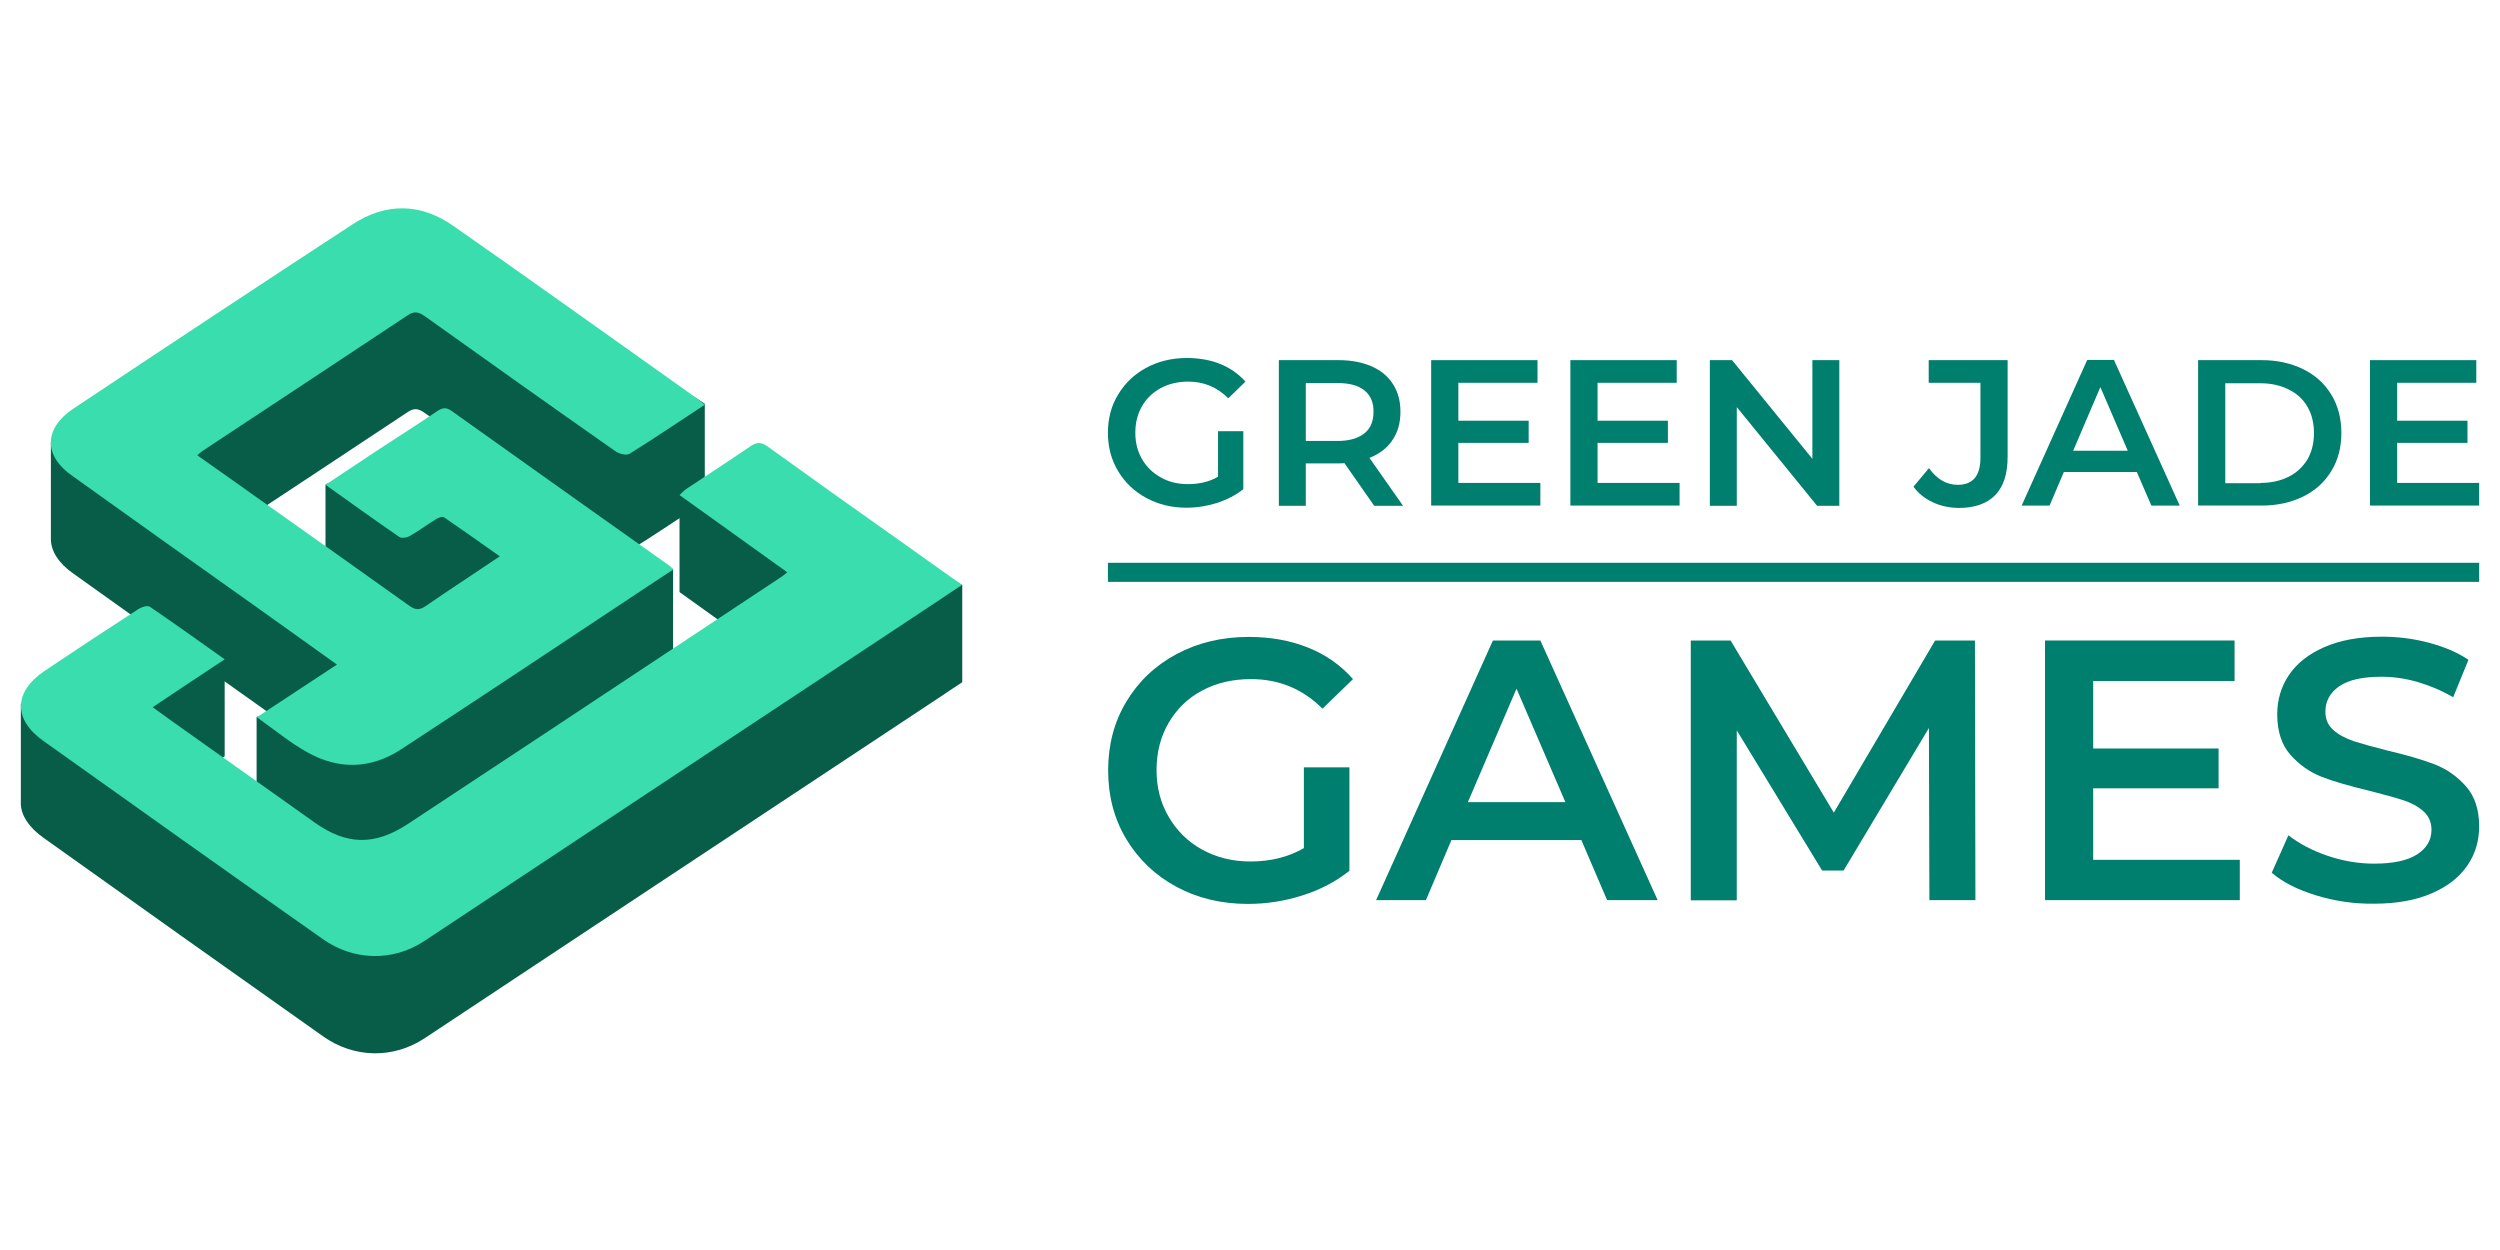 <svg width="120" height="60" viewBox="0 0 120 60" fill="none" xmlns="http://www.w3.org/2000/svg">
<path d="M33.83 24.072C32.571 24.896 31.415 25.686 30.214 26.429C30.065 26.521 29.71 26.429 29.539 26.303C26.483 24.164 23.44 22.001 20.396 19.827C20.087 19.609 19.881 19.564 19.549 19.793C16.265 21.978 12.969 24.141 9.685 26.315C9.628 26.361 9.571 26.407 9.468 26.498C10.704 27.368 11.905 28.226 13.118 29.084C15.292 30.629 17.466 32.162 19.641 33.718C19.938 33.936 20.144 33.936 20.442 33.73C21.586 32.94 22.753 32.185 23.989 31.35C23.073 30.698 22.192 30.08 21.311 29.473C21.231 29.416 21.025 29.508 20.911 29.576C20.487 29.839 20.087 30.137 19.663 30.377C19.526 30.457 19.274 30.492 19.172 30.423C18.004 29.622 16.849 28.787 15.624 27.917V23.26C16.597 22.619 20.007 25.045 20.968 24.392C21.22 24.221 21.403 24.175 21.677 24.37C25.168 26.864 28.818 24.85 32.308 27.322V31.979C31.518 32.494 30.752 33.009 29.974 33.524C26.403 35.893 22.833 38.261 19.252 40.607C17.787 41.568 16.231 41.603 14.72 40.745C13.896 40.287 13.164 39.669 12.317 39.074V34.416C12.798 34.108 15.67 36.865 16.162 36.545C14.915 35.652 13.713 34.794 12.512 33.936C9.502 31.796 6.481 29.656 3.483 27.505C2.797 27.013 2.453 26.452 2.442 25.892V21.234C3.804 20.33 6.252 22.413 7.614 21.509C10.715 19.449 13.816 17.401 16.929 15.376C18.519 14.334 20.19 14.357 21.746 15.444C24.847 17.607 30.752 17.195 33.83 19.381V24.072Z" fill="#085D49"/>
<path d="M10.784 36.304C9.605 37.083 8.495 37.826 7.328 38.604C7.683 38.856 7.992 39.085 8.312 39.314C10.578 40.927 12.844 42.529 15.109 44.143C16.642 45.23 17.981 45.253 19.572 44.212C21.872 42.69 24.183 41.168 26.483 39.646C30.157 37.22 33.818 34.782 37.492 32.357C37.572 32.311 37.64 32.242 37.789 32.128C36.05 30.881 34.356 29.668 32.617 28.42V23.763C33.635 23.088 36.519 25.857 36.839 26.086C39.048 27.677 43.968 26.509 46.188 28.088V32.746C45.765 33.02 45.433 33.249 45.09 33.478C40.696 36.385 36.29 39.303 31.896 42.209C28.051 44.749 24.218 47.301 20.373 49.842C18.862 50.837 16.974 50.791 15.498 49.738C11.013 46.569 6.538 43.388 2.076 40.206C1.389 39.715 1.023 39.154 1 38.604C1 38.604 1 34.21 1 33.787C2.499 32.78 5.142 34.863 6.653 33.879C6.802 33.787 10.669 31.578 10.784 31.647V36.304Z" fill="#085D49"/>
<path d="M33.83 19.426C32.571 20.25 31.415 21.04 30.214 21.784C30.065 21.875 29.71 21.784 29.539 21.658C26.483 19.518 23.44 17.355 20.396 15.181C20.087 14.964 19.881 14.918 19.549 15.147C16.265 17.332 12.969 19.495 9.685 21.669C9.628 21.715 9.571 21.761 9.468 21.852C10.704 22.722 11.905 23.58 13.118 24.439C15.292 25.983 17.466 27.517 19.641 29.073C19.938 29.29 20.144 29.29 20.442 29.084C21.586 28.295 22.753 27.54 23.989 26.704C23.073 26.052 22.192 25.434 21.311 24.828C21.231 24.77 21.025 24.862 20.911 24.93C20.487 25.194 20.087 25.491 19.663 25.732C19.526 25.812 19.274 25.846 19.172 25.777C18.004 24.976 16.849 24.141 15.624 23.271C16.471 22.711 17.261 22.184 18.05 21.658C19.023 21.017 20.007 20.399 20.968 19.747C21.22 19.575 21.403 19.529 21.677 19.724C25.168 22.218 28.658 24.69 32.159 27.173C32.205 27.208 32.239 27.253 32.319 27.334C31.53 27.848 30.763 28.363 29.985 28.878C26.415 31.247 22.845 33.616 19.263 35.962C17.798 36.923 16.242 36.957 14.732 36.099C13.908 35.641 13.175 35.023 12.329 34.428C13.645 33.559 14.88 32.758 16.173 31.899C14.926 31.007 13.725 30.148 12.523 29.29C9.514 27.151 6.493 25.011 3.495 22.859C2.076 21.887 2.087 20.571 3.529 19.61C7.98 16.646 12.443 13.694 16.929 10.764C18.519 9.723 20.19 9.746 21.746 10.833C25.614 13.533 29.459 16.291 33.315 19.026C33.475 19.129 33.612 19.255 33.83 19.426Z" fill="#39DDAE"/>
<path d="M10.784 31.647C9.605 32.425 8.495 33.169 7.328 33.947C7.683 34.199 7.992 34.428 8.312 34.657C10.578 36.27 12.844 37.872 15.109 39.485C16.643 40.572 17.982 40.595 19.572 39.554C21.872 38.032 24.184 36.51 26.484 34.988C30.157 32.562 33.819 30.125 37.492 27.699C37.572 27.654 37.641 27.585 37.789 27.47C36.05 26.223 34.356 25.01 32.617 23.763C32.743 23.648 32.834 23.545 32.949 23.465C33.967 22.79 34.986 22.127 35.993 21.44C36.302 21.223 36.519 21.2 36.84 21.428C39.048 23.019 41.268 24.598 43.488 26.166C44.358 26.784 45.216 27.402 46.177 28.077C45.754 28.351 45.422 28.58 45.078 28.809C40.684 31.716 36.279 34.634 31.885 37.54C28.04 40.08 24.206 42.632 20.362 45.173C18.851 46.168 16.963 46.122 15.487 45.07C11.013 41.923 6.539 38.742 2.076 35.56C0.634 34.531 0.646 33.215 2.133 32.208C3.632 31.201 5.143 30.205 6.665 29.221C6.813 29.13 7.088 29.049 7.202 29.13C8.392 29.942 9.56 30.777 10.784 31.647Z" fill="#39DDAE"/>
<path d="M58.455 20.697H59.679V23.478C59.325 23.764 58.901 23.981 58.421 24.141C57.94 24.29 57.448 24.37 56.944 24.37C56.235 24.37 55.594 24.21 55.022 23.901C54.45 23.592 54.004 23.169 53.672 22.619C53.34 22.07 53.18 21.452 53.18 20.777C53.18 20.091 53.34 19.473 53.672 18.935C54.004 18.386 54.45 17.962 55.022 17.653C55.594 17.344 56.246 17.184 56.967 17.184C57.551 17.184 58.089 17.276 58.569 17.47C59.05 17.665 59.45 17.951 59.782 18.317L58.958 19.118C58.421 18.58 57.78 18.317 57.036 18.317C56.544 18.317 56.109 18.42 55.72 18.626C55.343 18.832 55.033 19.118 54.816 19.496C54.599 19.873 54.496 20.297 54.496 20.777C54.496 21.246 54.599 21.658 54.816 22.036C55.033 22.413 55.331 22.7 55.72 22.917C56.098 23.134 56.532 23.238 57.025 23.238C57.574 23.238 58.054 23.123 58.466 22.883V20.697H58.455Z" fill="#007E6E"/>
<path d="M65.962 24.279L64.532 22.23C64.474 22.242 64.383 22.242 64.257 22.242H62.678V24.279H61.385V17.287H64.257C64.863 17.287 65.39 17.39 65.836 17.585C66.282 17.779 66.626 18.065 66.866 18.443C67.106 18.82 67.221 19.255 67.221 19.77C67.221 20.297 67.095 20.754 66.832 21.132C66.58 21.51 66.202 21.796 65.733 21.979L67.347 24.279H65.962ZM65.493 18.74C65.195 18.5 64.772 18.386 64.2 18.386H62.678V21.166H64.2C64.76 21.166 65.195 21.04 65.493 20.8C65.79 20.56 65.928 20.216 65.928 19.77C65.939 19.324 65.79 18.981 65.493 18.74Z" fill="#007E6E"/>
<path d="M73.937 23.18V24.267H68.696V17.287H73.8V18.374H70.001V20.194H73.376V21.258H70.001V23.18H73.937Z" fill="#007E6E"/>
<path d="M80.62 23.18V24.267H75.378V17.287H80.482V18.374H76.683V20.194H80.059V21.258H76.683V23.18H80.62Z" fill="#007E6E"/>
<path d="M88.287 17.287V24.279H87.222L83.366 19.541V24.279H82.073V17.287H83.138L86.994 22.024V17.287H88.287Z" fill="#007E6E"/>
<path d="M92.773 24.107C92.395 23.935 92.086 23.684 91.846 23.363L92.589 22.471C92.978 23.009 93.436 23.272 93.974 23.272C94.695 23.272 95.061 22.837 95.061 21.979V18.374H92.578V17.287H96.366V21.922C96.366 22.745 96.171 23.352 95.771 23.764C95.37 24.176 94.786 24.382 94.008 24.382C93.562 24.37 93.15 24.29 92.773 24.107Z" fill="#007E6E"/>
<path d="M102.567 22.655H99.066L98.379 24.268H97.04L100.187 17.276H101.469L104.627 24.268H103.266L102.567 22.655ZM102.133 21.636L100.817 18.581L99.512 21.636H102.133Z" fill="#007E6E"/>
<path d="M105.509 17.287H108.564C109.308 17.287 109.971 17.436 110.555 17.722C111.139 18.008 111.585 18.42 111.905 18.946C112.226 19.473 112.386 20.091 112.386 20.777C112.386 21.475 112.226 22.082 111.905 22.608C111.585 23.134 111.139 23.546 110.555 23.832C109.971 24.119 109.308 24.267 108.564 24.267H105.509V17.287ZM108.507 23.18C109.021 23.18 109.468 23.077 109.857 22.883C110.246 22.688 110.544 22.402 110.761 22.047C110.967 21.681 111.07 21.269 111.07 20.789C111.07 20.308 110.967 19.885 110.761 19.53C110.555 19.164 110.246 18.889 109.857 18.695C109.468 18.5 109.021 18.397 108.507 18.397H106.813V23.192H108.507V23.18Z" fill="#007E6E"/>
<path d="M118.999 23.18V24.267H113.759V17.287H118.862V18.374H115.063V20.194H118.439V21.258H115.063V23.18H118.999Z" fill="#007E6E"/>
<path d="M62.586 36.831H64.772V41.797C64.131 42.312 63.387 42.701 62.529 42.976C61.671 43.251 60.801 43.388 59.897 43.388C58.627 43.388 57.483 43.113 56.464 42.564C55.446 42.015 54.645 41.248 54.061 40.275C53.477 39.303 53.191 38.204 53.191 36.98C53.191 35.755 53.477 34.657 54.061 33.684C54.645 32.712 55.446 31.945 56.475 31.396C57.505 30.846 58.661 30.572 59.943 30.572C60.984 30.572 61.934 30.743 62.792 31.087C63.65 31.43 64.36 31.933 64.943 32.597L63.479 34.016C62.529 33.066 61.385 32.597 60.046 32.597C59.165 32.597 58.386 32.78 57.7 33.147C57.013 33.513 56.487 34.028 56.098 34.691C55.709 35.355 55.514 36.11 55.514 36.968C55.514 37.804 55.709 38.547 56.098 39.211C56.487 39.875 57.013 40.401 57.7 40.779C58.386 41.157 59.153 41.351 60.023 41.351C60.995 41.351 61.854 41.134 62.586 40.71V36.831Z" fill="#007E6E"/>
<path d="M75.905 40.322H69.669L68.444 43.206H66.053L71.66 30.744H73.937L79.567 43.206H77.141L75.905 40.322ZM75.138 38.502L72.793 33.056L70.458 38.502H75.138Z" fill="#007E6E"/>
<path d="M92.611 43.206L92.588 34.944L88.492 41.786H87.462L83.365 35.058V43.217H81.157V30.744H83.068L88.023 39.006L92.886 30.744H94.797L94.82 43.206H92.611Z" fill="#007E6E"/>
<path d="M107.51 41.26V43.206H98.161V30.744H107.259V32.689H100.473V35.928H106.492V37.839H100.473V41.272H107.51V41.26Z" fill="#007E6E"/>
<path d="M111.172 42.977C110.28 42.703 109.571 42.348 109.044 41.89L109.845 40.093C110.36 40.494 110.978 40.826 111.722 41.078C112.465 41.329 113.209 41.455 113.953 41.455C114.88 41.455 115.566 41.306 116.024 41.009C116.482 40.711 116.711 40.322 116.711 39.83C116.711 39.476 116.585 39.178 116.333 38.949C116.081 38.72 115.749 38.537 115.361 38.411C114.971 38.285 114.434 38.137 113.758 37.965C112.809 37.736 112.042 37.519 111.447 37.29C110.863 37.061 110.36 36.706 109.936 36.226C109.513 35.745 109.307 35.093 109.307 34.281C109.307 33.594 109.49 32.965 109.868 32.404C110.245 31.843 110.806 31.397 111.561 31.065C112.316 30.733 113.243 30.561 114.33 30.561C115.086 30.561 115.841 30.653 116.573 30.848C117.305 31.042 117.946 31.305 118.485 31.672L117.752 33.468C117.203 33.148 116.631 32.907 116.047 32.736C115.452 32.564 114.88 32.484 114.319 32.484C113.403 32.484 112.728 32.633 112.282 32.942C111.836 33.251 111.619 33.663 111.619 34.166C111.619 34.521 111.745 34.818 111.996 35.036C112.248 35.265 112.579 35.436 112.969 35.574C113.358 35.699 113.896 35.848 114.571 36.02C115.498 36.237 116.253 36.455 116.848 36.684C117.443 36.912 117.946 37.267 118.37 37.748C118.794 38.228 118.999 38.869 118.999 39.67C118.999 40.357 118.817 40.986 118.439 41.535C118.061 42.096 117.5 42.542 116.734 42.874C115.979 43.206 115.052 43.378 113.953 43.378C112.992 43.389 112.065 43.252 111.172 42.977Z" fill="#007E6E"/>
<path d="M119 27.014H53.18V27.93H119V27.014Z" fill="#007E6E"/>
</svg>
